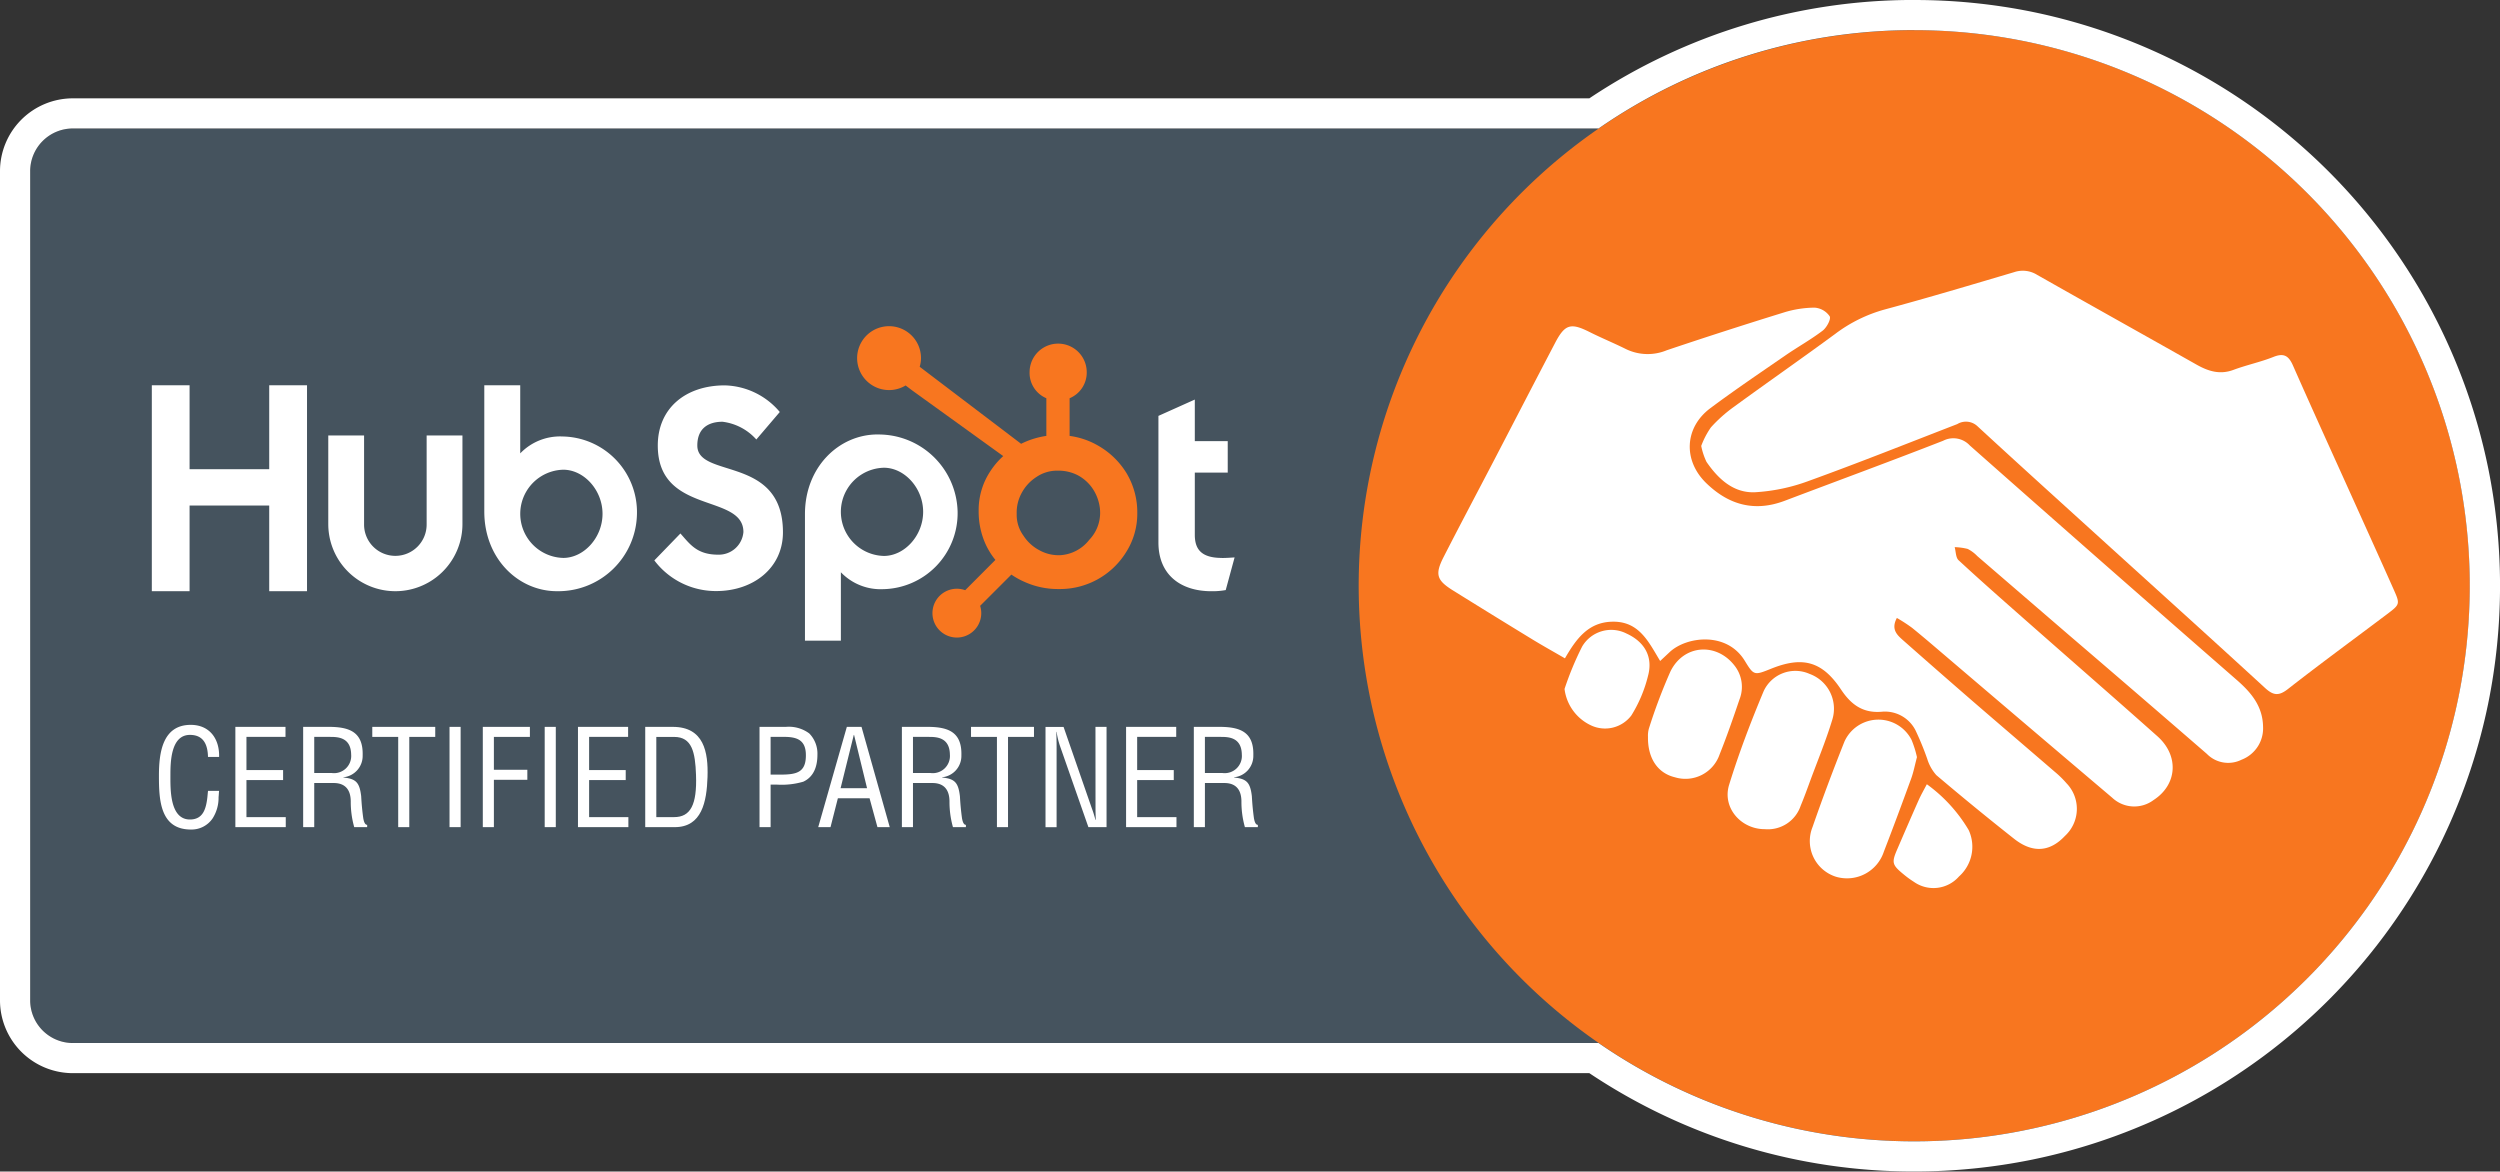 <svg xmlns="http://www.w3.org/2000/svg" xmlns:xlink="http://www.w3.org/1999/xlink" width="361" height="169.165" viewBox="0 0 361 169.165">
  <rect x="0" y="0" width="361" height="169.165" fill="#333333" stroke="none"/>
  <defs>
    <clipPath id="clip-path">
      <rect id="Rectangle_2388" data-name="Rectangle 2388" width="361" height="169.165" fill="none"/>
    </clipPath>
  </defs>
  <g id="hubspot_partner" data-name="hubspot partner" transform="translate(150 70.29)">
    <g id="hubspot_partner-2" data-name="hubspot partner" transform="translate(-150 -70.29)" clip-path="url(#clip-path)">
      <path id="Path_10619" data-name="Path 10619" d="M320.523,421.653H74.15A6.168,6.168,0,0,1,68,415.5V295.75a6.168,6.168,0,0,1,6.15-6.15H320.523a6.168,6.168,0,0,1,6.15,6.15V415.5a6.168,6.168,0,0,1-6.15,6.15" transform="translate(-63.643 -271.047)" fill="#45535e"/>
      <path id="Path_10620" data-name="Path 10620" d="M3222.847,148.224A80.224,80.224,0,1,1,3142.624,68a80.221,80.221,0,0,1,80.224,80.224" transform="translate(-2866.204 -63.643)" fill="#f8761f"/>
      <path id="Path_10621" data-name="Path 10621" d="M276.42,4.355a80.227,80.227,0,1,1-45.583,146.257H10.507a6.168,6.168,0,0,1-6.15-6.15V24.7a6.168,6.168,0,0,1,6.15-6.15h220.33a79.871,79.871,0,0,1,45.583-14.2m0-4.356A84.209,84.209,0,0,0,229.5,14.2H10.507A10.521,10.521,0,0,0,0,24.7V144.455a10.521,10.521,0,0,0,10.507,10.507H229.5a84.209,84.209,0,0,0,46.922,14.2,85.184,85.184,0,0,0,17.042-1.717,84.567,84.567,0,0,0,65.822-65.815,85.362,85.362,0,0,0,0-34.083A84.574,84.574,0,0,0,293.461,1.709,85.182,85.182,0,0,0,276.42,0" transform="translate(0 0.001)" fill="#fff"/>
      <path id="Path_10622" data-name="Path 10622" d="M3308.237,738.115c-.865,1.614,0,2.428.852,3.184q5.036,4.446,10.11,8.847c3.934,3.4,7.887,6.778,11.827,10.174a14.347,14.347,0,0,1,1.7,1.659,5.312,5.312,0,0,1-.224,7.617c-2.21,2.358-4.709,2.479-7.335.41q-5.7-4.5-11.231-9.193a6.3,6.3,0,0,1-1.307-2.326,41.131,41.131,0,0,0-1.711-4.164,4.943,4.943,0,0,0-4.863-2.665c-2.717.231-4.427-1.019-5.875-3.2-2.71-4.081-5.535-4.843-10.071-3.024-2.46.987-2.518,1.025-3.831-1.128-2.595-4.26-8.4-3.53-10.833-1.275l-1.39,1.3c-1.659-2.748-3.018-5.7-6.785-5.676-3.556.013-5.318,2.447-6.964,5.292-1.678-.974-3.235-1.839-4.754-2.768q-5.734-3.5-11.429-7.047c-2.338-1.461-2.614-2.313-1.339-4.811,2.4-4.7,4.876-9.347,7.31-14.024,2.934-5.638,5.849-11.282,8.8-16.914,1.416-2.7,2.255-2.921,4.984-1.55,1.736.871,3.543,1.608,5.285,2.479a7.183,7.183,0,0,0,5.849.147q8.412-2.832,16.894-5.452a15.242,15.242,0,0,1,4.446-.7,2.9,2.9,0,0,1,2.185,1.249c.224.4-.436,1.634-1.019,2.076-1.717,1.307-3.626,2.364-5.407,3.594-3.626,2.5-7.278,4.965-10.808,7.6-3.767,2.813-3.947,7.573-.583,10.827,3.255,3.152,6.977,4.184,11.32,2.543,7.63-2.889,15.28-5.7,22.878-8.668a3.229,3.229,0,0,1,3.85.679q19.233,17.01,38.581,33.891c2.088,1.826,3.722,3.786,3.767,6.746A4.85,4.85,0,0,1,3358,758.59a4.31,4.31,0,0,1-5-.846q-9.905-8.585-19.861-17.112-6.65-5.728-13.294-11.455a5.164,5.164,0,0,0-1.384-1.031,8.854,8.854,0,0,0-1.877-.256c.179.641.147,1.506.564,1.89,3.177,2.941,6.432,5.8,9.687,8.668,6.336,5.587,12.717,11.135,19.027,16.753,3.158,2.813,2.864,6.983-.538,9.194a4.646,4.646,0,0,1-5.99-.32q-11.9-10.09-23.769-20.213c-1.7-1.448-3.4-2.915-5.138-4.324a23.389,23.389,0,0,0-2.2-1.429" transform="translate(-3034.329 -648.883)" fill="#fff"/>
      <path id="Path_10623" data-name="Path 10623" d="M3834.4,635.546a11.9,11.9,0,0,1,1.4-2.684,20.745,20.745,0,0,1,3.383-3.011c4.836-3.53,9.757-6.951,14.582-10.5a21.187,21.187,0,0,1,7.117-3.511c6.266-1.691,12.487-3.549,18.708-5.394a3.9,3.9,0,0,1,3.287.372c7.663,4.344,15.356,8.636,23.025,12.967,1.7.961,3.376,1.506,5.343.775s3.889-1.121,5.76-1.864c1.486-.6,2.2-.218,2.831,1.2,2.826,6.407,5.734,12.775,8.611,19.156,1.986,4.408,3.985,8.809,5.952,13.23.929,2.089.91,2.14-.961,3.549-4.786,3.607-9.623,7.143-14.344,10.834-1.333,1.038-2.121.884-3.287-.186-7.336-6.74-14.735-13.415-22.116-20.11-6.464-5.875-12.954-11.724-19.374-17.65a2.419,2.419,0,0,0-2.941-.333c-7.137,2.761-14.242,5.6-21.43,8.2a26.719,26.719,0,0,1-7.752,1.64c-3.126.147-5.336-1.916-7.034-4.389a9.685,9.685,0,0,1-.756-2.287" transform="translate(-3588.745 -571.147)" fill="#fff"/>
      <path id="Path_10624" data-name="Path 10624" d="M4095.1,1627.388c-.32,1.211-.506,2.21-.852,3.152-1.281,3.517-2.582,7.028-3.934,10.52a5.6,5.6,0,0,1-6.919,3.626,5.4,5.4,0,0,1-3.383-7.169c1.435-4.145,2.985-8.258,4.606-12.339a5.379,5.379,0,0,1,9.693-.256,14.674,14.674,0,0,1,.775,2.467" transform="translate(-3818.284 -1518.085)" fill="#fff"/>
      <path id="Path_10625" data-name="Path 10625" d="M3899.247,1535.56c-3.421-.026-6.112-3.12-5.1-6.407,1.416-4.594,3.139-9.11,5-13.55a5.042,5.042,0,0,1,6.612-2.467,5.35,5.35,0,0,1,3.261,6.695c-.884,2.909-2.088,5.823-3.158,8.726-.448,1.217-.884,2.435-1.384,3.626a4.993,4.993,0,0,1-5.234,3.37" transform="translate(-3644.462 -1415.827)" fill="#fff"/>
      <path id="Path_10626" data-name="Path 10626" d="M3714.381,1476.579a3.868,3.868,0,0,1,.128-1.173,78.608,78.608,0,0,1,3.12-8.271c1.916-3.889,6.625-4.209,9.245-.846a4.954,4.954,0,0,1,.718,4.907c-.9,2.659-1.819,5.311-2.864,7.918a5.215,5.215,0,0,1-6.464,3.306c-2.447-.589-3.934-2.7-3.882-5.843" transform="translate(-3476.414 -1370.184)" fill="#fff"/>
      <path id="Path_10627" data-name="Path 10627" d="M3526.4,1428.551a44.307,44.307,0,0,1,2.537-6.112,4.87,4.87,0,0,1,6.426-1.871c2.614,1.2,3.844,3.376,3.081,6.131a19.685,19.685,0,0,1-2.4,5.689,4.762,4.762,0,0,1-5.862,1.416,6.715,6.715,0,0,1-3.787-5.253" transform="translate(-3300.477 -1329.076)" fill="#fff"/>
      <path id="Path_10628" data-name="Path 10628" d="M4272.808,1767.5a21.988,21.988,0,0,1,6.048,6.618,5.752,5.752,0,0,1-1.4,6.714,4.9,4.9,0,0,1-6.5.775,13.834,13.834,0,0,1-1.4-1.012c-1.8-1.467-1.864-1.743-.954-3.831,1-2.319,2-4.638,3.03-6.951.314-.711.7-1.384,1.192-2.313" transform="translate(-3994.582 -1654.263)" fill="#fff"/>
      <path id="Path_10629" data-name="Path 10629" d="M342.2,868.4h5.452v12.115h11.5V868.4h5.458v29.733h-5.458V885.768h-11.5v12.365H342.2Zm39.683,20.046a4.517,4.517,0,1,1-9.033,0v-12.8h-5.17v12.8a9.687,9.687,0,0,0,19.374,0v-12.8h-5.17v12.8m19.6-12.653a7.952,7.952,0,0,0-6.086,2.441V868.4h-5.189v18.233c0,6.823,4.933,11.5,10.481,11.5a11.357,11.357,0,0,0,11.564-11.167,10.927,10.927,0,0,0-10.77-11.173m.128,17.535a6.37,6.37,0,0,1,0-12.736c2.979,0,5.67,2.934,5.67,6.368s-2.691,6.368-5.67,6.368M420.969,877.1c0-2.608,1.736-3.434,3.639-3.434a7.8,7.8,0,0,1,4.882,2.563l3.389-3.972a10.712,10.712,0,0,0-7.938-3.844c-5.625,0-9.68,3.267-9.68,8.687,0,10.052,12.365,6.861,12.365,12.493a3.561,3.561,0,0,1-3.639,3.267c-3.062,0-4.055-1.486-5.458-3.062l-3.767,3.889a11.132,11.132,0,0,0,8.937,4.427c5.337,0,9.636-3.312,9.636-8.482,0-11.167-12.365-7.694-12.365-12.531m26.024-1.6c-5.542,0-10.481,4.67-10.481,11.5v18.278H441.7V895.4a7.944,7.944,0,0,0,6.086,2.441,10.97,10.97,0,0,0,10.77-11.167,11.412,11.412,0,0,0-11.57-11.167m.923,17.535a6.37,6.37,0,0,1,0-12.736c2.979,0,5.67,2.934,5.67,6.368s-2.691,6.368-5.67,6.368m48.825.288c-3.062,0-3.927-1.32-3.927-3.351v-8.969h4.754v-4.549h-4.754v-6l-5.253,2.358v18.285c0,4.677,3.222,7.034,7.649,7.034a10.649,10.649,0,0,0,2.069-.167l1.281-4.715c-.577.038-1.243.083-1.819.083" transform="translate(-320.277 -812.765)" fill="#fff"/>
      <path id="Path_10630" data-name="Path 10630" d="M1970.911,756.611a11.427,11.427,0,0,0-4.139-4.113,11.122,11.122,0,0,0-4.19-1.448v-5.439a4.014,4.014,0,0,0,2.473-3.761,4.126,4.126,0,1,0-8.252,0,3.972,3.972,0,0,0,2.422,3.761v5.439a11.959,11.959,0,0,0-3.645,1.14l-14.646-11.122a4.5,4.5,0,0,0,.192-1.211,4.613,4.613,0,1,0-2.223,3.908l.955.724,13.14,9.475a11.018,11.018,0,0,0-1.858,2.178,10.147,10.147,0,0,0-1.691,5.478v.416a11.478,11.478,0,0,0,.718,3.959,10.387,10.387,0,0,0,1.7,2.96l-4.363,4.376a3.524,3.524,0,1,0,2.159,2.255l4.51-4.51a11.589,11.589,0,0,0,2.005,1.1,11.71,11.71,0,0,0,4.689.987h.314a11.224,11.224,0,0,0,9.546-5.3,10.344,10.344,0,0,0,1.627-5.58v-.1a10.96,10.96,0,0,0-1.441-5.561m-5.51,9.456a5.744,5.744,0,0,1-4.222,2.2h-.263a5.716,5.716,0,0,1-2.665-.7,6.17,6.17,0,0,1-2.339-2.127,5.119,5.119,0,0,1-.974-2.9v-.314a5.905,5.905,0,0,1,.686-2.883,6.245,6.245,0,0,1,2.172-2.377,5.323,5.323,0,0,1,3.011-.91h.1a6.106,6.106,0,0,1,2.832.653,6,6,0,0,1,2.223,2.025,6.439,6.439,0,0,1,1,2.844c.019.211.026.429.026.641a5.628,5.628,0,0,1-1.6,3.857Z" transform="translate(-1808.131 -688.105)" fill="#f8761f"/>
      <path id="Path_10631" data-name="Path 10631" d="M365.286,1638.432c-.038-1.717-.6-3.184-2.607-3.184-2.78,0-2.819,3.959-2.819,5.868s-.115,6.349,2.819,6.349c1.909,0,2.319-1.563,2.511-3.146.038-.327.058-.653.1-.987h1.6c-.038.288-.038.6-.077.891a5.513,5.513,0,0,1-.852,3.069,3.67,3.67,0,0,1-3.146,1.621c-4.459,0-4.613-4.305-4.613-7.759,0-3.261.481-7.355,4.594-7.355,2.742,0,4.171,2.044,4.094,4.632Z" transform="translate(-335.252 -1529.129)" fill="#fff"/>
      <path id="Path_10632" data-name="Path 10632" d="M530.5,1652.779V1638.3h7.24v1.448H532.1v4.786h5.292v1.448H532.1v5.35h5.676v1.448Z" transform="translate(-496.513 -1533.34)" fill="#fff"/>
      <path id="Path_10633" data-name="Path 10633" d="M684.9,1652.779h-1.6V1638.3h3.729c3.03,0,4.959.794,4.863,4.132a3.1,3.1,0,0,1-2.781,3.146v.038c1.871.173,2.338.775,2.569,2.7.058,1.083.154,2.14.307,3.222.058.269.173.91.557.91v.327h-1.871a13.337,13.337,0,0,1-.5-3.684c0-1.448-.577-2.684-2.473-2.684h-2.8Zm0-7.816h2.531a2.481,2.481,0,0,0,2.8-2.665c-.038-2.531-1.986-2.55-3.069-2.55H684.9Z" transform="translate(-639.524 -1533.34)" fill="#fff"/>
      <path id="Path_10634" data-name="Path 10634" d="M839.1,1638.3h9.091v1.448h-3.748v13.031h-1.6v-13.031H839.1Z" transform="translate(-785.342 -1533.34)" fill="#fff"/>
      <rect id="Rectangle_2386" data-name="Rectangle 2386" width="1.602" height="14.478" transform="translate(64.912 104.96)" fill="#fff"/>
      <path id="Path_10635" data-name="Path 10635" d="M1088.2,1652.779V1638.3h6.8v1.448h-5.2v4.747h4.831v1.448H1089.8v6.836Z" transform="translate(-1018.483 -1533.34)" fill="#fff"/>
      <rect id="Rectangle_2387" data-name="Rectangle 2387" width="1.602" height="14.478" transform="translate(78.654 104.96)" fill="#fff"/>
      <path id="Path_10636" data-name="Path 10636" d="M1302.7,1652.779V1638.3h7.24v1.448h-5.631v4.786h5.285v1.448h-5.285v5.35h5.67v1.448Z" transform="translate(-1219.241 -1533.34)" fill="#fff"/>
      <path id="Path_10637" data-name="Path 10637" d="M1454.3,1652.779V1638.3h3.979c4.517,0,5.132,3.665,5.016,7.24s-.814,7.24-4.728,7.24Zm1.6-1.448h2.569c2.358,0,3.319-1.756,3.165-6.08-.115-3.3-.577-5.5-3.165-5.5H1455.9Z" transform="translate(-1361.129 -1533.34)" fill="#fff"/>
      <path id="Path_10638" data-name="Path 10638" d="M1711.9,1652.779V1638.3h3.806a4.939,4.939,0,0,1,3.376.948,4.158,4.158,0,0,1,1.179,3.088c0,1.6-.481,3.165-2.044,3.882a11.084,11.084,0,0,1-3.748.423h-.968v6.137Zm1.6-7.585h1.563c2.2-.019,3.549-.327,3.53-2.819,0-2.338-1.486-2.665-3.434-2.627H1713.5Z" transform="translate(-1602.225 -1533.34)" fill="#fff"/>
      <path id="Path_10639" data-name="Path 10639" d="M1848.332,1638.3h2.121l4.075,14.479h-1.775l-1.14-4.171h-4.574l-1.063,4.171H1844.2Zm1.044,1.16h-.039l-1.909,7.7h3.825Z" transform="translate(-1726.049 -1533.34)" fill="#fff"/>
      <path id="Path_10640" data-name="Path 10640" d="M2034.4,1652.779h-1.6V1638.3h3.729c3.031,0,4.959.794,4.863,4.132a3.1,3.1,0,0,1-2.781,3.146v.038c1.871.173,2.338.775,2.569,2.7.058,1.083.154,2.14.307,3.222.058.269.173.91.557.91v.327h-1.871a13.337,13.337,0,0,1-.5-3.684c0-1.448-.576-2.684-2.473-2.684h-2.8Zm0-7.816h2.531a2.48,2.48,0,0,0,2.8-2.665c-.038-2.531-1.986-2.55-3.069-2.55H2034.4Z" transform="translate(-1902.567 -1533.34)" fill="#fff"/>
      <path id="Path_10641" data-name="Path 10641" d="M2188.6,1638.3h9.091v1.448h-3.748v13.031h-1.6v-13.031H2188.6Z" transform="translate(-2048.385 -1533.34)" fill="#fff"/>
      <path id="Path_10642" data-name="Path 10642" d="M2363.62,1638.3h1.6v14.479H2362.6l-4.055-11.583a11.613,11.613,0,0,1-.538-2.178h-.039c.02.737.039,1.486.039,2.223v11.545h-1.6v-14.479h2.608l4.113,11.852c.173.442.307.91.5,1.583h.039c-.019-.519-.039-1.083-.039-1.621Z" transform="translate(-2205.435 -1533.34)" fill="#fff"/>
      <path id="Path_10643" data-name="Path 10643" d="M2538.1,1652.779V1638.3h7.239v1.448H2539.7v4.786h5.285v1.448H2539.7v5.35h5.676v1.448Z" transform="translate(-2375.494 -1533.34)" fill="#fff"/>
      <path id="Path_10644" data-name="Path 10644" d="M2692.4,1652.779h-1.6V1638.3h3.729c3.03,0,4.959.794,4.863,4.132a3.1,3.1,0,0,1-2.781,3.146v.038c1.871.173,2.339.775,2.569,2.7.058,1.083.154,2.14.308,3.222.058.269.173.91.557.91v.327h-1.871a13.346,13.346,0,0,1-.5-3.684c0-1.448-.576-2.684-2.473-2.684h-2.8Zm0-7.816h2.531a2.48,2.48,0,0,0,2.8-2.665c-.038-2.531-1.986-2.55-3.069-2.55H2692.4Z" transform="translate(-2518.411 -1533.34)" fill="#fff"/>
    </g>
  </g>
</svg>

